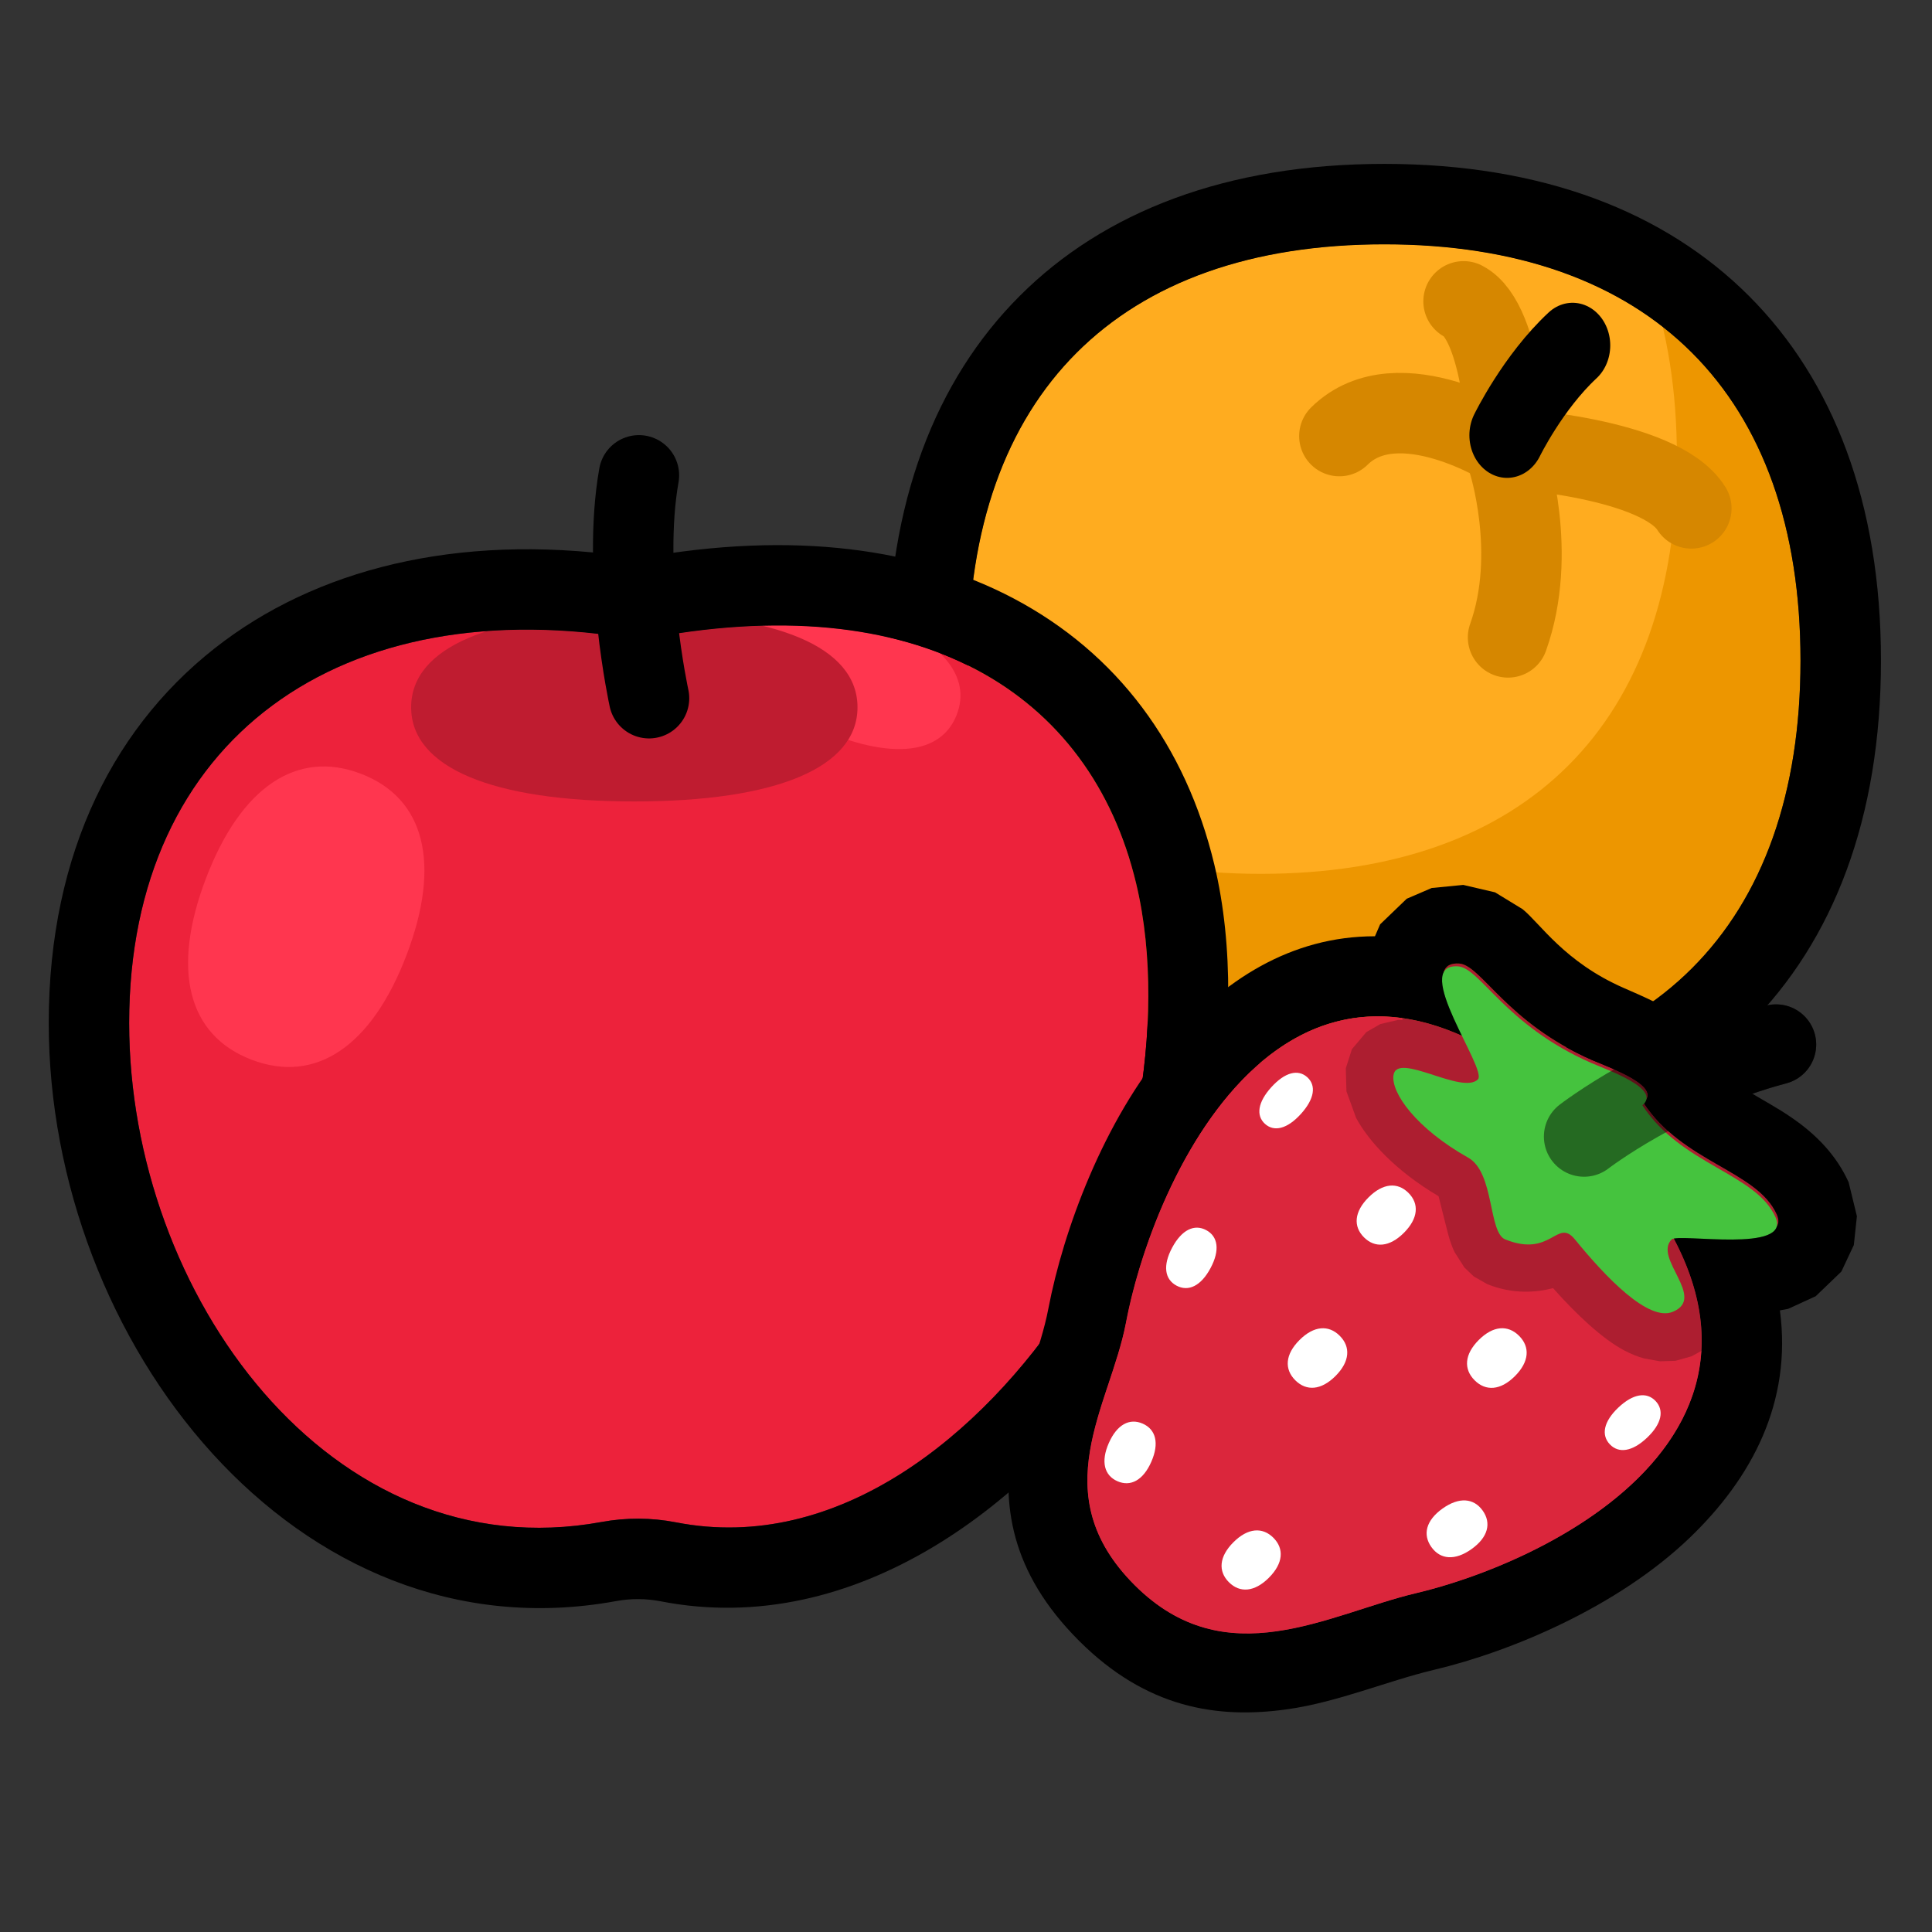 <?xml version="1.0" encoding="UTF-8" standalone="no"?>
<!DOCTYPE svg PUBLIC "-//W3C//DTD SVG 1.1//EN" "http://www.w3.org/Graphics/SVG/1.1/DTD/svg11.dtd">
<svg width="100%" height="100%" viewBox="0 0 500 500" version="1.1" xmlns="http://www.w3.org/2000/svg" xmlns:xlink="http://www.w3.org/1999/xlink" xml:space="preserve" xmlns:serif="http://www.serif.com/" style="fill-rule:evenodd;clip-rule:evenodd;stroke-linecap:round;stroke-linejoin:round;stroke-miterlimit:1.5;">
    <rect x="0" y="0" width="500" height="500" fill="#333333" stroke="none"/>
    <g transform="matrix(1,0,0,1,-4369.2,-2718.88)">
        <g id="Fruit" transform="matrix(-0.211,0,0,0.211,4868.21,2718.88)">
            <rect x="0" y="0" width="2362.2" height="2362.2" style="fill:none;"/>
            <g transform="matrix(0.981,0,0,0.981,3.044,5.828)">
                <g transform="matrix(5.47,-8.39927e-16,-8.39003e-16,-5.47,-687.944,2184.67)">
                    <path d="M249.508,154.371C310.232,154.371 344.637,188.776 344.637,249.5C344.637,310.224 310.232,344.629 249.508,344.629C188.784,344.629 154.379,310.224 154.379,249.5C154.379,188.776 188.784,154.371 249.508,154.371Z" style="fill:rgb(237,150,0);"/>
                    <clipPath id="_clip1">
                        <path d="M249.508,154.371C310.232,154.371 344.637,188.776 344.637,249.5C344.637,310.224 310.232,344.629 249.508,344.629C188.784,344.629 154.379,310.224 154.379,249.5C154.379,188.776 188.784,154.371 249.508,154.371Z"/>
                    </clipPath>
                    <g clip-path="url(#_clip1)">
                        <g transform="matrix(1,7.39557e-32,0,1,28.255,46.369)">
                            <path d="M249.508,154.371C310.232,154.371 344.637,188.776 344.637,249.5C344.637,310.224 310.232,344.629 249.508,344.629C188.784,344.629 154.379,310.224 154.379,249.5C154.379,188.776 188.784,154.371 249.508,154.371Z" style="fill:rgb(255,172,31);"/>
                        </g>
                    </g>
                    <path d="M249.508,135.984C285.592,135.984 313.602,146.919 332.845,166.162C352.089,185.406 363.024,213.416 363.024,249.5C363.024,285.584 352.089,313.594 332.845,332.838C313.602,352.081 285.592,363.016 249.508,363.016C213.424,363.016 185.414,352.081 166.17,332.838C146.927,313.594 135.992,285.584 135.992,249.5C135.992,213.416 146.927,185.406 166.17,166.162C185.414,146.919 213.424,135.984 249.508,135.984ZM249.508,154.371C188.784,154.371 154.379,188.776 154.379,249.5C154.379,310.224 188.784,344.629 249.508,344.629C310.232,344.629 344.637,310.224 344.637,249.5C344.637,188.776 310.232,154.371 249.508,154.371Z"/>
                </g>
                <g transform="matrix(-4.734,0,0,4.734,23000,-12975.5)">
                    <path d="M4748.17,2858.07C4748.17,2858.07 4788.16,2860.47 4796.57,2873.93" style="fill:none;stroke:rgb(214,135,0);stroke-width:21.25px;"/>
                </g>
                <g transform="matrix(-4.734,0,0,4.734,23000,-12975.5)">
                    <path d="M4748.17,2858.07C4748.17,2858.07 4719.18,2839.51 4703.62,2854.83" style="fill:none;stroke:rgb(214,135,0);stroke-width:21.25px;"/>
                </g>
                <g transform="matrix(-4.734,0,0,4.734,23000,-12975.5)">
                    <path d="M4748.17,2858.07C4748.17,2858.07 4746.94,2824.72 4736.42,2819.25" style="fill:none;stroke:rgb(214,135,0);stroke-width:21.25px;"/>
                </g>
                <g transform="matrix(-4.734,0,0,4.734,23000,-12975.5)">
                    <path d="M4748.17,2861.31C4748.17,2861.31 4756.14,2885.7 4748.17,2908" style="fill:none;stroke:rgb(214,135,0);stroke-width:21.25px;"/>
                </g>
                <g transform="matrix(-4.417,0,4.66782e-31,4.997,21510.6,-13711.6)">
                    <path d="M4751.46,2851.68C4751.46,2851.68 4758.77,2838.43 4770,2829.2" style="fill:none;stroke:black;stroke-width:21.33px;"/>
                </g>
            </g>
            <g transform="matrix(1.182,0,0,1.182,-255.498,-158.187)">
                <g transform="matrix(-4.718,1.50667e-16,1.45906e-16,4.846,2729.99,-13.711)">
                    <path d="M249.508,167.484C311.023,155.61 348.563,178.824 358.609,219.584C366.166,250.248 356.697,290.15 343.707,309.474C324.814,337.578 293.052,363.217 257.409,356.426C251.998,355.405 246.439,355.381 241.019,356.355C181.424,366.962 137.142,307.502 137.142,249.5C137.142,188.776 183.725,156.204 249.508,167.484Z" style="fill:rgb(237,34,59);"/>
                    <clipPath id="_clip2">
                        <path d="M249.508,167.484C311.023,155.61 348.563,178.824 358.609,219.584C366.166,250.248 356.697,290.15 343.707,309.474C324.814,337.578 293.052,363.217 257.409,356.426C251.998,355.405 246.439,355.381 241.019,356.355C181.424,366.962 137.142,307.502 137.142,249.5C137.142,188.776 183.725,156.204 249.508,167.484Z"/>
                    </clipPath>
                    <g clip-path="url(#_clip2)">
                        <g transform="matrix(0.232,0.086,-0.126,0.322,149.642,124.951)">
                            <path d="M249.508,154.371C310.232,154.371 344.637,188.776 344.637,249.5C344.637,310.224 310.232,344.629 249.508,344.629C188.784,344.629 154.379,310.224 154.379,249.5C154.379,188.776 188.784,154.371 249.508,154.371Z" style="fill:rgb(255,54,79);"/>
                        </g>
                        <g transform="matrix(0.232,0.086,-0.052,0.132,252.194,120.871)">
                            <path d="M249.508,154.371C310.232,154.371 344.637,188.776 344.637,249.5C344.637,310.224 310.232,344.629 249.508,344.629C188.784,344.629 154.379,310.224 154.379,249.5C154.379,188.776 188.784,154.371 249.508,154.371Z" style="fill:rgb(255,54,79);"/>
                        </g>
                        <g transform="matrix(0.516,-2.53464e-17,-2.913e-16,0.212,119.501,128.998)">
                            <path d="M249.508,154.371C310.232,154.371 344.637,188.776 344.637,249.5C344.637,310.224 310.232,344.629 249.508,344.629C188.784,344.629 154.379,310.224 154.379,249.5C154.379,188.776 188.784,154.371 249.508,154.371Z" style="fill:rgb(191,28,48);"/>
                        </g>
                    </g>
                    <path d="M249.303,149.991L249.304,149.991C283.458,143.955 311.011,147.982 331.612,158.563C354.491,170.313 369.54,190.128 375.809,215.565C384.499,250.826 373.445,296.685 358.507,318.907C335.864,352.588 296.757,381.456 254.042,373.334C250.803,372.723 247.475,372.708 244.23,373.292C244.22,373.294 244.209,373.295 244.199,373.297C173.952,385.8 119.454,317.87 119.454,249.5C119.454,212.836 134.138,184.946 158.131,167.649C180.712,151.37 212.242,144.329 249.303,149.991ZM249.508,167.484C183.725,156.204 137.142,188.776 137.142,249.5C137.142,307.502 181.424,366.962 241.019,356.355C246.439,355.381 251.998,355.405 257.409,356.426C293.052,363.217 324.814,337.578 343.707,309.474C356.697,290.15 366.166,250.248 358.609,219.584C348.563,178.824 311.023,155.61 249.508,167.484Z"/>
                </g>
                <g transform="matrix(-4.067,0,0,4.067,6862.48,-18087.4)">
                    <path d="M1307.84,4658.41C1307.84,4658.41 1300.84,4626.49 1305.26,4601.54" style="fill:none;stroke:black;stroke-width:20.52px;"/>
                </g>
            </g>
            <g transform="matrix(-0.61,0,0,0.61,1375.9,976.269)">
                <g transform="matrix(7.754,0,0,7.754,-35542.1,-22777.8)">
                    <path d="M4785.37,3025.88C4785.37,3025.88 4806.49,3009.61 4835.15,3002.01" style="fill:none;stroke:black;stroke-width:20.83px;"/>
                </g>
                <g transform="matrix(4.734,0,0,4.734,-88334.6,-23044.1)">
                    <path d="M18939.4,4970.28C18932.4,4956.07 18923.8,4938.26 18936.8,4938.96C18946.2,4939.48 18956.8,4963.98 18993.4,4979.99C19000.6,4983.11 19023.5,4991.1 19015.2,4998.03C19031.8,5023.52 19063.4,5026.83 19071.8,5045.55C19078.7,5061.09 19030.5,5052.21 19027.6,5055C19074.9,5142.91 18974.1,5193.25 18918.5,5206.41C18881.2,5215.26 18837.9,5241.82 18799,5202.96C18760.2,5164.1 18788.5,5127.05 18795.3,5091.69C18806,5034.9 18853.1,4930.32 18939.4,4970.28Z" style="fill:rgb(219,38,60);"/>
                    <path d="M18901.1,4927.38L18903.3,4922.31L18914.6,4911.44L18925.2,4906.88L18938.6,4905.57L18952.1,4908.72L18963.8,4915.87C18971.3,4921.94 18981.6,4938.33 19006.8,4949.35C19013.3,4952.18 19028.6,4958.69 19036,4964.99L19043.6,4973.34L19048.6,4983.46L19049.1,4986.23C19052.1,4988.72 19055.4,4990.66 19058.5,4992.53C19065.3,4996.66 19072.1,5000.29 19077.8,5004.22C19089,5011.82 19097.3,5020.82 19102.3,5031.89L19105.8,5046.28L19104.5,5058.52L19099.2,5069.8L19088.3,5080.27L19076.6,5085.63L19073.1,5086.28C19078.3,5125.31 19061.2,5157.49 19034.8,5182.85C19004.1,5212.31 18958.7,5231.27 18926.2,5238.95C18906.6,5243.6 18885.4,5252.66 18864,5255.69C18834.1,5259.94 18804,5255.19 18775.4,5226.61C18746.1,5197.28 18742.4,5168.52 18747.1,5140.54C18750.2,5121.75 18759,5103.38 18762.4,5085.46C18768.7,5052.52 18785.7,5005.87 18813.5,4973.11C18836.3,4946.06 18865.5,4927.36 18901.1,4927.38ZM18939.4,4970.28C18853.1,4930.32 18806,5034.9 18795.3,5091.69C18788.5,5127.05 18760.2,5164.1 18799,5202.96C18837.9,5241.82 18881.2,5215.26 18918.5,5206.41C18974.1,5193.25 19074.9,5142.91 19027.6,5055C19030.5,5052.21 19078.7,5061.09 19071.8,5045.55C19063.4,5026.83 19031.8,5023.52 19015.2,4998.03C19023.5,4991.1 19000.6,4983.11 18993.4,4979.99C18956.8,4963.98 18946.2,4939.48 18936.8,4938.96C18923.8,4938.26 18932.4,4956.07 18939.4,4970.28Z"/>
                </g>
                <g transform="matrix(4.734,0,0,4.734,-88334.6,-23044.1)">
                    <path d="M18799,5202.96C18837.9,5241.82 18881.2,5215.26 18918.5,5206.41C18983,5191.13 19108.6,5125.72 18992.4,5009.57C18872.1,4889.21 18808.1,5024.19 18795.3,5091.69C18788.5,5127.05 18760.2,5164.1 18799,5202.96Z" style="fill:rgb(219,38,60);"/>
                </g>
                <g transform="matrix(0.356,-0.337,0.338,0.357,-6080.48,6218.53)">
                    <path d="M18422.6,3416.24C18506.2,3416.24 18551.8,3448.92 18551.8,3501.38C18551.8,3553.84 18506.2,3586.52 18422.6,3586.52C18339.1,3586.52 18293.4,3553.84 18293.4,3501.38C18293.4,3448.92 18339.1,3416.24 18422.6,3416.24Z" style="fill:white;"/>
                </g>
                <g transform="matrix(0.399,-0.284,0.342,0.479,-7239.85,5028.45)">
                    <path d="M18422.6,3416.24C18506.2,3416.24 18551.8,3448.92 18551.8,3501.38C18551.8,3553.84 18506.2,3586.52 18422.6,3586.52C18339.1,3586.52 18293.4,3553.84 18293.4,3501.38C18293.4,3448.92 18339.1,3416.24 18422.6,3416.24Z" style="fill:white;"/>
                </g>
                <g transform="matrix(0.346,-0.346,0.418,0.418,-6671.95,5753.43)">
                    <path d="M18422.6,3416.24C18506.2,3416.24 18551.8,3448.92 18551.8,3501.38C18551.8,3553.84 18506.2,3586.52 18422.6,3586.52C18339.1,3586.52 18293.4,3553.84 18293.4,3501.38C18293.4,3448.92 18339.1,3416.24 18422.6,3416.24Z" style="fill:white;"/>
                </g>
                <g transform="matrix(0.346,-0.346,0.425,0.425,-6834.63,6016.28)">
                    <path d="M18422.6,3416.24C18506.2,3416.24 18551.8,3448.92 18551.8,3501.38C18551.8,3553.84 18506.2,3586.52 18422.6,3586.52C18339.1,3586.52 18293.4,3553.84 18293.4,3501.38C18293.4,3448.92 18339.1,3416.24 18422.6,3416.24Z" style="fill:white;"/>
                </g>
                <g transform="matrix(0.346,-0.346,0.427,0.427,-6481.02,6009.35)">
                    <path d="M18422.6,3416.24C18506.2,3416.24 18551.8,3448.92 18551.8,3501.38C18551.8,3553.84 18506.2,3586.52 18422.6,3586.52C18339.1,3586.52 18293.4,3553.84 18293.4,3501.38C18293.4,3448.92 18339.1,3416.24 18422.6,3416.24Z" style="fill:white;"/>
                </g>
                <g transform="matrix(0.197,-0.448,0.502,0.221,-4736.16,8799.49)">
                    <path d="M18422.6,3416.24C18506.2,3416.24 18551.8,3448.92 18551.8,3501.38C18551.8,3553.84 18506.2,3586.52 18422.6,3586.52C18339.1,3586.52 18293.4,3553.84 18293.4,3501.38C18293.4,3448.92 18339.1,3416.24 18422.6,3416.24Z" style="fill:white;"/>
                </g>
                <g transform="matrix(0.346,-0.346,0.419,0.419,-6947.03,6443.41)">
                    <path d="M18422.6,3416.24C18506.2,3416.24 18551.8,3448.92 18551.8,3501.38C18551.8,3553.84 18506.2,3586.52 18422.6,3586.52C18339.1,3586.52 18293.4,3553.84 18293.4,3501.38C18293.4,3448.92 18339.1,3416.24 18422.6,3416.24Z" style="fill:white;"/>
                </g>
                <g transform="matrix(0.329,-0.363,0.349,0.316,-6318.41,6193.42)">
                    <path d="M18422.6,3416.24C18506.2,3416.24 18551.8,3448.92 18551.8,3501.38C18551.8,3553.84 18506.2,3586.52 18422.6,3586.52C18339.1,3586.52 18293.4,3553.84 18293.4,3501.38C18293.4,3448.92 18339.1,3416.24 18422.6,3416.24Z" style="fill:white;"/>
                </g>
                <g transform="matrix(0.231,-0.432,0.453,0.242,-5067.71,8040.02)">
                    <path d="M18422.6,3416.24C18506.2,3416.24 18551.8,3448.92 18551.8,3501.38C18551.8,3553.84 18506.2,3586.52 18422.6,3586.52C18339.1,3586.52 18293.4,3553.84 18293.4,3501.38C18293.4,3448.92 18339.1,3416.24 18422.6,3416.24Z" style="fill:white;"/>
                </g>
                <g transform="matrix(-3.347,-3.347,2.161,-2.161,55617.3,74132)">
                    <path d="M19039.8,4402.63C19047,4397.88 19063.1,4428.81 19075.5,4423.42C19099.9,4412.84 19118.2,4417.67 19122.7,4427.04C19128.9,4439.78 19096.1,4449.65 19096.1,4464.35C19096.1,4473.64 19151.3,4486.52 19136.1,4507.62C19129,4517.45 19104.3,4502.15 19067,4524.76C19059.8,4529.16 19037.9,4545.56 19038.9,4528.86C19009.1,4519.15 18984.4,4550.06 18965.3,4538.73C18949.4,4529.33 18989.8,4486.2 18989.8,4480.05C18989.8,4462.7 18961.8,4469.3 18967.7,4447C18971.9,4430.82 18998.2,4431.79 19018.9,4435.05C19030.8,4436.93 19020.3,4415.46 19039.8,4402.63Z" style="fill:rgb(69,195,62);"/>
                    <path d="M19136.5,4457C19140.2,4459.58 19143.5,4462.17 19145.7,4464.5L19151.5,4471.93L19155.4,4479.69L19158.1,4488.96L19159.2,4500.63L19158.6,4508.7L19157.1,4516.03L19154.4,4523.28L19149.8,4531.23L19141.8,4538.9L19132,4542.53C19121.8,4544.22 19101.7,4537.74 19074.5,4554.28C19069.7,4557.17 19059.5,4564.18 19051.7,4566.61L19041.5,4567.78L19035.9,4566.24L19031.4,4563.52L19027,4558.52C19015.6,4558.09 19005.3,4564.43 18995.9,4568.1C18982,4573.55 18969.3,4575.07 18958,4568.36L18949.3,4560.29L18944.3,4550.52L18941.5,4538.62L18941.7,4523.02C18942.8,4514.78 18946.4,4504.08 18952.3,4493.73C18953.7,4491.16 18955.5,4488.32 18957.3,4485.41L18955.7,4483.68L18951.1,4475.85L18947.9,4466.02L18946.4,4454.77L18947,4444.13L18948.7,4435.04L18952.2,4425.37L18956.7,4417.94L18962.4,4411.81C18964.8,4409.72 18967.5,4407.89 18970.6,4406.4C18980.8,4401.51 18996.1,4400.85 19010.8,4402.22C19014.5,4392.46 19020.9,4380.6 19031.8,4373.45L19038.1,4370.78L19043.6,4370.56L19051.2,4373.15C19053.5,4374.4 19056,4376.24 19058.6,4378.57C19062.3,4381.9 19070.2,4389.32 19072.8,4391.73C19093.5,4383.46 19110.6,4384.88 19121.1,4389.78L19132,4397.67L19139.1,4408.08L19143,4419.78L19143.8,4434.48L19142,4444.76L19137.9,4454.99L19136.5,4457ZM19039.8,4402.63C19020.3,4415.46 19030.8,4436.93 19018.9,4435.05C18998.2,4431.79 18971.9,4430.82 18967.7,4447C18961.8,4469.3 18989.8,4462.7 18989.8,4480.05C18989.8,4486.2 18949.4,4529.33 18965.3,4538.73C18984.4,4550.06 19009.1,4519.15 19038.9,4528.86C19037.9,4545.56 19059.8,4529.16 19067,4524.76C19104.3,4502.15 19129,4517.45 19136.1,4507.62C19151.3,4486.52 19096.1,4473.64 19096.1,4464.35C19096.1,4449.65 19128.9,4439.78 19122.7,4427.04C19118.2,4417.67 19099.9,4412.84 19075.5,4423.42C19063.1,4428.81 19047,4397.88 19039.8,4402.63Z" style="fill-opacity:0.21;"/>
                </g>
                <g transform="matrix(7.754,0,0,7.754,-35542.1,-22777.8)">
                    <path d="M4785.37,3025.88C4785.37,3025.88 4806.49,3009.61 4835.15,3002.01" style="fill:none;stroke:black;stroke-opacity:0.46;stroke-width:20.83px;"/>
                </g>
            </g>
        </g>
    </g>
</svg>
